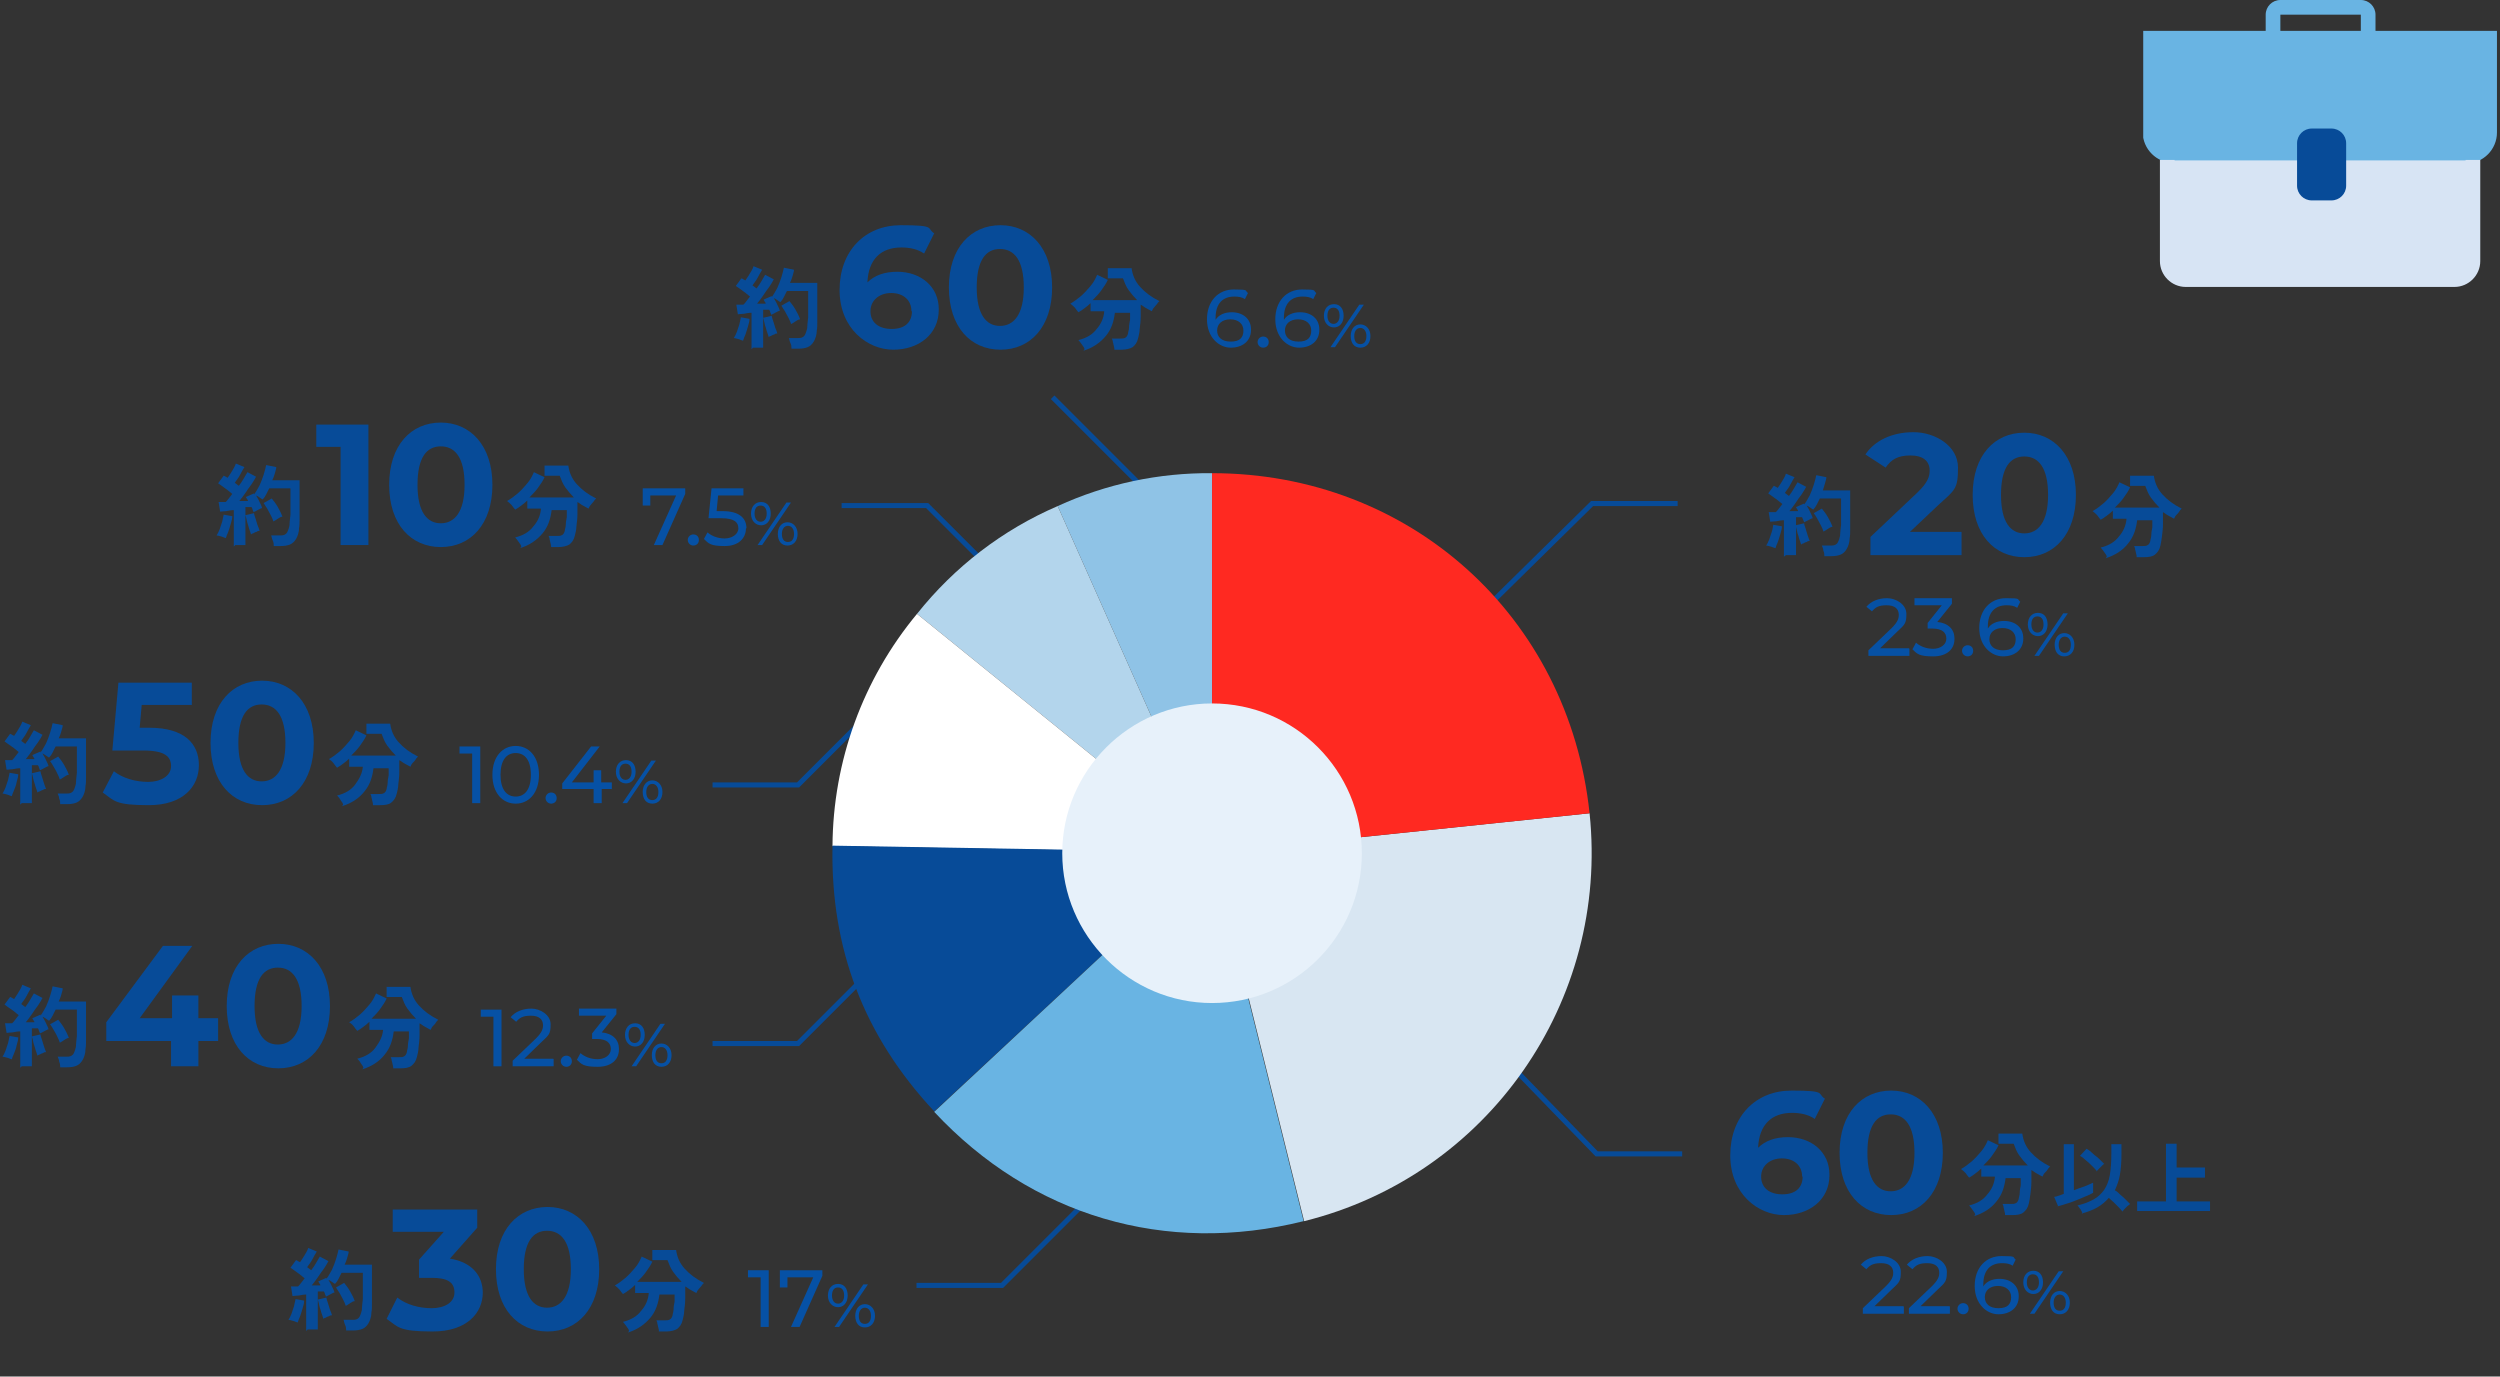 <?xml version="1.0" encoding="UTF-8"?>
<svg id="_レイヤー_1" data-name="レイヤー_1" xmlns="http://www.w3.org/2000/svg" xmlns:xlink="http://www.w3.org/1999/xlink" version="1.1" viewBox="0 0 494 272">
  <rect x="0" y="0" width="494" height="272" fill="#333333" stroke="none"/>
  <!-- Generator: Adobe Illustrator 29.1.0, SVG Export Plug-In . SVG Version: 2.1.0 Build 142)  -->
  <defs>
    <style>
      .st0, .st1 {
        fill: none;
      }

      .st2 {
        fill: #b3d5ec;
      }

      .st3 {
        fill: #d8e6f2;
      }

      .st4 {
        isolation: isolate;
      }

      .st5 {
        clip-path: url(#clippath-1);
      }

      .st6 {
        clip-path: url(#clippath-3);
      }

      .st7 {
        clip-path: url(#clippath-4);
      }

      .st8 {
        clip-path: url(#clippath-2);
      }

      .st9 {
        clip-path: url(#clippath-7);
      }

      .st10 {
        clip-path: url(#clippath-6);
      }

      .st11 {
        clip-path: url(#clippath-8);
      }

      .st12 {
        clip-path: url(#clippath-5);
      }

      .st13 {
        fill: #fff;
      }

      .st14 {
        fill: #074b98;
      }

      .st15 {
        fill: #8fc3e6;
      }

      .st16 {
        fill: #ff2921;
      }

      .st17 {
        fill: #e7f1fa;
      }

      .st18 {
        fill: #d7e4f4;
      }

      .st19 {
        fill: #69b4e3;
      }

      .st1 {
        stroke: #074b98;
        stroke-miterlimit: 10;
      }

      .st20 {
        fill: #0651a5;
      }

      .st21 {
        clip-path: url(#clippath);
      }
    </style>
    <clipPath id="clippath">
      <rect class="st0" x="191" y="77.9" width="34.2" height="17.8"/>
    </clipPath>
    <clipPath id="clippath-1">
      <rect class="st0" x="166.3" y="99.3" width="34.2" height="17.8"/>
    </clipPath>
    <clipPath id="clippath-2">
      <rect class="st0" x="291.3" y="99" width="40.2" height="20.8"/>
    </clipPath>
    <clipPath id="clippath-3">
      <rect class="st0" x="140.8" y="188.9" width="34.2" height="17.8"/>
    </clipPath>
    <clipPath id="clippath-4">
      <rect class="st0" x="140.8" y="137.8" width="34.2" height="17.8"/>
    </clipPath>
    <clipPath id="clippath-5">
      <rect class="st0" x="181" y="236.7" width="34.2" height="17.8"/>
    </clipPath>
    <clipPath id="clippath-6">
      <rect class="st0" x="290.3" y="206.7" width="42.2" height="21.8"/>
    </clipPath>
    <clipPath id="clippath-7">
      <rect class="st0" x="423.5" y="0" width="70" height="56.7"/>
    </clipPath>
    <clipPath id="clippath-8">
      <rect class="st0" x="164.5" y="93.5" width="150" height="150.2"/>
    </clipPath>
  </defs>
  <g id="_グループ_22172" data-name="グループ_22172">
    <g id="_グループ_22171" data-name="グループ_22171">
      <g id="_グループ_5576" data-name="グループ_5576">
        <g class="st21">
          <g id="_マスクグループ_142" data-name="マスクグループ_142">
            <path id="_パス_4675" data-name="パス_4675" class="st1" d="M224.9,95.4l-16.9-16.9"/>
          </g>
        </g>
      </g>
      <g id="_グループ_5577" data-name="グループ_5577">
        <g class="st5">
          <g id="_グループ_5437" data-name="グループ_5437">
            <path id="_パス_4675-2" data-name="パス_4675-2" class="st1" d="M200.1,116.8l-16.9-16.9h-16.9"/>
          </g>
        </g>
      </g>
      <g id="_グループ_5572" data-name="グループ_5572">
        <g class="st8">
          <g id="_グループ_5437-2" data-name="グループ_5437-2">
            <path id="_パス_4675-3" data-name="パス_4675-3" class="st1" d="M289.1,124.6l25.5-25.1h16.9"/>
          </g>
        </g>
      </g>
      <g id="_グループ_5575" data-name="グループ_5575">
        <g class="st6">
          <g id="_グループ_5437-3" data-name="グループ_5437-3">
            <path id="_パス_4675-4" data-name="パス_4675-4" class="st1" d="M174.6,189.3l-16.9,16.9h-16.9"/>
          </g>
        </g>
      </g>
      <g id="_グループ_9103" data-name="グループ_9103">
        <g class="st7">
          <g id="_グループ_5437-4" data-name="グループ_5437-4">
            <path id="_パス_4675-5" data-name="パス_4675-5" class="st1" d="M174.6,138.2l-16.9,16.9h-16.9"/>
          </g>
        </g>
      </g>
      <g id="_グループ_5574" data-name="グループ_5574">
        <g class="st12">
          <g id="_グループ_5437-5" data-name="グループ_5437-5">
            <path id="_パス_4675-6" data-name="パス_4675-6" class="st1" d="M214.9,237.1l-16.9,16.9h-16.9"/>
          </g>
        </g>
      </g>
      <g id="_グループ_5573" data-name="グループ_5573">
        <g class="st10">
          <g id="_グループ_5437-6" data-name="グループ_5437-6">
            <path id="_パス_4675-7" data-name="パス_4675-7" class="st1" d="M293.4,205.2l22.1,22.8h16.9"/>
          </g>
        </g>
      </g>
      <g id="_グループ_5504" data-name="グループ_5504">
        <g class="st9">
          <g id="_グループ_5503" data-name="グループ_5503">
            <path id="_パス_4738" data-name="パス_4738" class="st19" d="M451.5,30.7h-22c-2.5,0-4.6-2.1-4.6-4.6V7.5h67.1v18.6c0,2.5-2.1,4.6-4.6,4.6h-35.9Z"/>
            <path id="_パス_4739" data-name="パス_4739" class="st19" d="M487.4,32.2h-57.9c-3.3,0-6.1-2.7-6.1-6.1V6.1h70v20.1c0,3.3-2.7,6.1-6.1,6.1M426.4,9v17.1c0,1.7,1.4,3.1,3.1,3.1h57.9c1.7,0,3.1-1.4,3.1-3.1V9h-64.1Z"/>
            <path id="_パス_4740" data-name="パス_4740" class="st18" d="M488.8,31.7v20c0,2-1.6,3.6-3.6,3.6h-53.3c-2,0-3.6-1.6-3.6-3.6h0v-20"/>
            <path id="_パス_4741" data-name="パス_4741" class="st18" d="M485.2,56.7h-53.3c-2.8,0-5.1-2.3-5.1-5.1v-20h2.9v20c0,1.2,1,2.1,2.1,2.1h53.3c1.2,0,2.1-1,2.1-2.1v-20h2.9v20c0,2.8-2.3,5.1-5.1,5.1"/>
            <path id="_パス_4742" data-name="パス_4742" class="st14" d="M460.7,38.2h-3.9c-.8,0-1.5-.7-1.5-1.5v-8.4c0-.8.7-1.5,1.5-1.5h3.9c.8,0,1.5.7,1.5,1.5v8.4c0,.8-.7,1.5-1.5,1.5"/>
            <path id="_パス_4743" data-name="パス_4743" class="st14" d="M460.7,39.6h-3.9c-1.6,0-2.9-1.3-2.9-2.9v-8.4c0-1.6,1.3-2.9,2.9-2.9h3.9c1.6,0,2.9,1.3,2.9,2.9v8.4c0,1.6-1.3,2.9-2.9,2.9M460.7,28.2h-3.9v8.4h3.9v-8.4Z"/>
            <path id="_パス_4744" data-name="パス_4744" class="st19" d="M469.4,9.4h-2.9V2.9h-15.9v6.5h-2.9V2.9c0-1.6,1.3-2.9,2.9-2.9h15.9c1.6,0,2.9,1.3,2.9,2.9v6.5Z"/>
          </g>
        </g>
      </g>
      <g id="_グループ_7385" data-name="グループ_7385">
        <g id="_グループ_7256" data-name="グループ_7256">
          <g id="_分" data-name="分" class="st4">
            <g class="st4">
              <path class="st14" d="M103,108c0-.2-.2-.5-.5-.9s-.5-.7-.7-.9c1.6-.4,2.8-1.1,3.6-2.2.9-1,1.4-2.2,1.5-3.5h-2.7v-1.6c-.4.4-.8.7-1.2,1-.4.3-.8.6-1.2.8-.2-.2-.4-.5-.7-.9-.3-.3-.6-.6-.9-.8.7-.4,1.4-.9,2.1-1.5.7-.6,1.3-1.3,1.9-2s1-1.5,1.3-2.2l2.1,1c-.3.7-.8,1.4-1.3,2.1s-1.1,1.3-1.7,1.9h8.8c-.6-.6-1.2-1.3-1.7-2-.5-.7-.8-1.5-1.1-2.3h-3v-2h4.7c.2,1.4.7,2.6,1.7,3.7,1,1.1,2.2,2,3.8,2.8-.2.2-.4.4-.5.6-.2.2-.4.5-.6.7-.2.2-.3.5-.4.7-.4-.2-.7-.4-1.1-.6s-.7-.5-1.1-.7c0,.8,0,1.6,0,2.4,0,.8-.1,1.6-.2,2.4,0,.7-.2,1.3-.3,1.8-.2.9-.6,1.4-1.1,1.8-.5.3-1.3.5-2.2.5h-1.4c0-.2,0-.4-.1-.7s-.1-.6-.2-.8c0-.3-.1-.5-.2-.7h1.6c.5,0,.8,0,1.1-.2.2-.1.4-.4.5-.8,0-.3.2-.7.2-1.2s.1-1,.2-1.5c0-.5,0-1,0-1.4h-3c-.2,1.7-.7,3.3-1.8,4.6s-2.5,2.3-4.4,2.9Z"/>
            </g>
          </g>
          <g id="_10" class="st4">
            <g class="st4">
              <path class="st14" d="M72.8,83.9v23.8h-5.5v-19.4h-4.8v-4.4h10.3Z"/>
              <path class="st14" d="M76.9,95.8c0-7.9,4.4-12.3,10.2-12.3s10.2,4.5,10.2,12.3-4.3,12.3-10.2,12.3-10.2-4.5-10.2-12.3ZM91.8,95.8c0-5.4-1.9-7.6-4.7-7.6s-4.6,2.2-4.6,7.6,1.9,7.6,4.6,7.6,4.7-2.2,4.7-7.6Z"/>
            </g>
          </g>
          <g id="_約" data-name="約" class="st4">
            <g class="st4">
              <path class="st14" d="M44.6,106.3c-.2,0-.5-.2-.9-.3-.4-.1-.7-.2-.9-.2.2-.3.4-.7.6-1.2.2-.5.3-1,.5-1.5.1-.5.2-1,.3-1.4l1.7.3c0,.4-.1.9-.3,1.5s-.3,1.1-.5,1.6c-.2.5-.4.9-.5,1.3ZM46.2,108v-7.2c-.5,0-1,.1-1.5.2-.5,0-.9.1-1.2.1l-.3-1.9c.2,0,.4,0,.6,0,.2,0,.5,0,.8,0,.2-.2.4-.4.6-.7.2-.3.5-.6.7-.9-.4-.3-.8-.7-1.4-1.1-.5-.4-1-.7-1.4-1l1.1-1.5c.1,0,.2.1.4.2s.3.2.4.2c.2-.3.4-.6.6-.9.2-.3.4-.7.6-1s.3-.6.4-.9l1.7.7c-.3.5-.6,1-.9,1.6-.3.6-.7,1-1,1.5.1.1.3.2.4.3.1.1.3.2.4.3.4-.5.7-1,1-1.5.3-.5.5-.9.7-1.2l1.7.9c-.2.4-.5.9-.9,1.5-.4.5-.8,1.1-1.2,1.7s-.8,1.1-1.2,1.6c.3,0,.6,0,.9,0,.3,0,.6,0,.8,0,0-.2-.1-.3-.2-.4,0-.1-.2-.3-.2-.4l1.6-.7s0,0,0,.1c0,0,0,0,0,.1.4-.5.7-1.1,1.1-1.8.3-.7.6-1.4.8-2.1.2-.7.4-1.3.5-1.9l2,.4c0,.4-.2.8-.3,1.3-.1.4-.3.9-.5,1.3h5.4v3.1c0,1,0,1.9,0,2.7,0,.8,0,1.4,0,2,0,.6,0,1.1-.1,1.6,0,.9-.3,1.7-.6,2.2-.3.5-.7.9-1.2,1.1-.5.2-1.1.3-1.8.3h-1.4c0-.3,0-.7-.2-1.1s-.2-.7-.3-1h1.9c.5,0,.8-.1,1.1-.4.2-.2.4-.7.6-1.5,0-.5.1-1.2.2-2.2,0-.9,0-2.2,0-3.9v-1.3h-4.2c-.2.4-.4.8-.6,1.2-.2.4-.4.7-.7,1-.2-.1-.3-.2-.6-.4s-.4-.3-.7-.4c.2.4.5.8.7,1.3.2.4.4.8.5,1.2-.2,0-.5.2-.9.4-.3.2-.6.3-.8.4,0-.1-.1-.3-.2-.5,0-.2-.1-.3-.2-.5-.2,0-.4,0-.6,0s-.4,0-.6,0v7.5h-2ZM49.6,105.6c-.1-.3-.2-.7-.4-1.2-.1-.5-.3-.9-.4-1.4-.1-.5-.2-.9-.3-1.2l1.7-.4c0,.3.2.7.3,1.1.1.4.3.9.4,1.3.2.4.3.8.4,1.1-.2,0-.4,0-.6.2-.2,0-.5.2-.7.3-.2,0-.4.2-.5.3ZM54,103c-.1-.4-.3-.8-.5-1.2s-.5-.9-.7-1.3c-.3-.4-.5-.8-.7-1.1l1.6-.9c.4.5.8,1,1.2,1.7.4.7.7,1.3.9,1.9-.3,0-.6.2-.9.4-.3.2-.6.4-.8.5Z"/>
            </g>
          </g>
        </g>
        <g id="_7.5_" class="st4">
          <g class="st4">
            <path class="st20" d="M135.4,96.5v1.1l-4.5,10.1h-1.7l4.4-9.8h-5.1v2h-1.5v-3.4h8.5Z"/>
            <path class="st20" d="M135.9,106.7c0-.6.5-1.1,1.1-1.1s1.1.4,1.1,1.1-.5,1.1-1.1,1.1-1.1-.5-1.1-1.1Z"/>
            <path class="st20" d="M147.4,104.4c0,1.9-1.4,3.5-4.2,3.5s-3.2-.5-4.1-1.4l.7-1.3c.8.7,2,1.2,3.4,1.2s2.7-.8,2.7-2-.8-2-3.4-2h-2.5l.6-5.9h6.3v1.4h-5l-.3,3.1h1.2c3.3,0,4.7,1.4,4.7,3.4Z"/>
          </g>
          <g class="st4">
            <path class="st20" d="M148.4,101.5c0-1.4.8-2.3,2-2.3s1.9.9,1.9,2.3-.8,2.3-1.9,2.3-2-.9-2-2.3ZM151.5,101.5c0-1-.4-1.6-1.2-1.6s-1.2.6-1.2,1.6.5,1.6,1.2,1.6,1.2-.6,1.2-1.6ZM155.4,99.3h.9l-5.7,8.4h-.9l5.7-8.4ZM153.7,105.5c0-1.4.8-2.3,1.9-2.3s2,.9,2,2.3-.8,2.3-2,2.3-1.9-.9-1.9-2.3ZM156.9,105.5c0-1-.5-1.6-1.2-1.6s-1.2.6-1.2,1.6.4,1.6,1.2,1.6,1.2-.6,1.2-1.6Z"/>
          </g>
        </g>
      </g>
      <g id="_グループ_7263" data-name="グループ_7263">
        <g id="_グループ_7257" data-name="グループ_7257">
          <g id="_分-2" data-name="分-2" class="st4">
            <g class="st4">
              <path class="st14" d="M416.3,110c0-.2-.2-.5-.5-.9s-.5-.7-.7-.9c1.6-.4,2.8-1.1,3.6-2.2.9-1,1.4-2.2,1.5-3.5h-2.7v-1.6c-.4.4-.8.7-1.2,1-.4.3-.8.6-1.2.8-.2-.2-.4-.5-.7-.9-.3-.3-.6-.6-.9-.8.7-.4,1.4-.9,2.1-1.5.7-.6,1.3-1.3,1.9-2,.6-.7,1-1.5,1.3-2.2l2.1,1c-.3.7-.8,1.4-1.3,2.1s-1.1,1.3-1.7,1.9h8.8c-.6-.6-1.2-1.3-1.7-2-.5-.7-.8-1.5-1.1-2.3h-3v-2h4.7c.2,1.4.7,2.6,1.7,3.7,1,1.1,2.2,2,3.8,2.8-.2.2-.4.4-.5.6s-.4.5-.6.7c-.2.2-.3.5-.4.7-.4-.2-.7-.4-1.1-.6s-.7-.5-1.1-.7c0,.8,0,1.6,0,2.4,0,.8-.1,1.6-.2,2.4s-.2,1.3-.3,1.8c-.2.9-.6,1.4-1.1,1.8s-1.3.5-2.2.5h-1.4c0-.2,0-.4-.1-.7s-.1-.6-.2-.8c0-.3-.1-.5-.2-.7h1.6c.5,0,.8,0,1.1-.2.2-.1.4-.4.5-.8,0-.3.2-.7.2-1.2,0-.5.1-1,.2-1.5,0-.5,0-1,0-1.4h-3c-.2,1.7-.7,3.3-1.8,4.6-1,1.3-2.5,2.3-4.4,2.9Z"/>
            </g>
          </g>
          <g id="_20" class="st4">
            <g class="st4">
              <path class="st14" d="M387.6,105.2v4.5h-18v-3.6l9.2-8.7c2.1-2,2.5-3.2,2.5-4.4,0-1.9-1.3-3-3.8-3s-3.8.8-4.9,2.4l-4-2.6c1.8-2.7,5.2-4.4,9.5-4.4s8.8,2.7,8.8,7-.6,4.4-4,7.5l-5.5,5.2h10.2Z"/>
              <path class="st14" d="M389.8,97.8c0-7.9,4.4-12.3,10.2-12.3s10.2,4.5,10.2,12.3-4.3,12.3-10.2,12.3-10.2-4.5-10.2-12.3ZM404.7,97.8c0-5.4-1.9-7.6-4.7-7.6s-4.6,2.2-4.6,7.6,1.9,7.6,4.6,7.6,4.7-2.2,4.7-7.6Z"/>
            </g>
          </g>
          <g id="_約-2" data-name="約-2" class="st4">
            <g class="st4">
              <path class="st14" d="M350.8,108.3c-.2,0-.5-.2-.9-.3-.4-.1-.7-.2-.9-.2.2-.3.4-.7.6-1.2.2-.5.3-1,.5-1.5s.2-1,.3-1.4l1.7.3c0,.4-.1.9-.3,1.5s-.3,1.1-.5,1.6c-.2.5-.4.9-.5,1.3ZM352.5,110v-7.2c-.5,0-1,.1-1.5.2-.5,0-.9.1-1.2.1l-.3-1.9c.2,0,.4,0,.6,0,.2,0,.5,0,.8,0,.2-.2.4-.4.6-.7.2-.3.5-.6.7-.9-.4-.3-.8-.7-1.4-1.1-.5-.4-1-.7-1.4-1l1.1-1.5c.1,0,.2.1.4.2.1,0,.3.2.4.2.2-.3.4-.6.6-.9.2-.3.4-.7.6-1s.3-.6.4-.9l1.7.7c-.3.5-.6,1-.9,1.6-.3.6-.7,1-1,1.5.1.1.3.2.4.3.1.1.3.2.4.3.4-.5.7-1,1-1.5.3-.5.5-.9.7-1.2l1.7.9c-.2.4-.5.9-.9,1.5-.4.5-.8,1.1-1.2,1.7s-.8,1.1-1.2,1.6c.3,0,.6,0,.9,0,.3,0,.6,0,.8,0,0-.2-.1-.3-.2-.4,0-.1-.2-.3-.2-.4l1.6-.7s0,0,0,.1c0,0,0,0,0,.1.4-.5.7-1.1,1.1-1.8.3-.7.6-1.4.8-2.1.2-.7.4-1.3.5-1.9l2,.4c0,.4-.2.8-.3,1.3-.1.4-.3.9-.4,1.3h5.4v3.1c0,1,0,1.9,0,2.7,0,.8,0,1.4,0,2,0,.6,0,1.1-.1,1.6,0,.9-.3,1.7-.6,2.2-.3.5-.7.9-1.2,1.1s-1.1.3-1.8.3h-1.4c0-.3,0-.7-.2-1.1,0-.4-.2-.7-.3-1h1.9c.5,0,.8-.1,1.1-.4.2-.2.4-.7.6-1.5,0-.5.1-1.2.2-2.2,0-.9,0-2.2,0-3.9v-1.3h-4.2c-.2.4-.4.8-.6,1.2-.2.4-.4.7-.7,1-.2-.1-.3-.2-.6-.4s-.4-.3-.7-.4c.2.4.5.8.7,1.3.2.4.4.8.5,1.2-.2,0-.5.2-.9.4s-.6.3-.8.4c0-.1-.1-.3-.2-.5s-.1-.3-.2-.5c-.2,0-.4,0-.6,0-.2,0-.4,0-.6,0v7.5h-2ZM355.9,107.6c-.1-.3-.2-.7-.4-1.2-.1-.5-.3-.9-.4-1.4-.1-.5-.2-.9-.3-1.2l1.7-.4c0,.3.2.7.3,1.1.1.4.3.9.4,1.3s.3.8.4,1.1c-.2,0-.4,0-.6.2-.2,0-.5.2-.7.3-.2,0-.4.2-.5.3ZM360.3,105c-.1-.4-.3-.8-.5-1.2s-.5-.9-.7-1.3-.5-.8-.7-1.1l1.6-.9c.4.5.8,1,1.2,1.7.4.7.7,1.3.9,1.9-.3,0-.6.2-.9.4-.3.2-.6.4-.8.5Z"/>
            </g>
          </g>
        </g>
        <g id="_23.6_" class="st4">
          <g class="st4">
            <path class="st20" d="M377.3,128.2v1.4h-8.1v-1.1l4.6-4.4c1.2-1.2,1.4-1.9,1.4-2.6,0-1.2-.8-1.9-2.4-1.9s-2.2.4-2.9,1.2l-1.1-.9c.9-1.1,2.4-1.7,4.1-1.7s3.8,1.2,3.8,3.1-.3,2.1-1.8,3.5l-3.4,3.3h5.7Z"/>
            <path class="st20" d="M386.2,126.3c0,1.9-1.4,3.4-4.2,3.4s-3.2-.5-4.1-1.4l.7-1.3c.8.7,2,1.2,3.4,1.2s2.6-.8,2.6-2-.8-2-2.8-2h-.9v-1.1l2.8-3.5h-5.4v-1.4h7.4v1.1l-2.9,3.6c2.2.2,3.4,1.5,3.4,3.2Z"/>
            <path class="st20" d="M387.7,128.6c0-.6.5-1.1,1.1-1.1s1.1.4,1.1,1.1-.5,1.1-1.1,1.1-1.1-.5-1.1-1.1Z"/>
            <path class="st20" d="M399.8,126.2c0,2.2-1.7,3.5-4,3.5s-4.7-2-4.7-5.6,2.2-5.9,5.3-5.9,2.1.2,2.8.7l-.6,1.2c-.6-.4-1.3-.5-2.1-.5-2.3,0-3.7,1.4-3.7,4.2s0,.3,0,.4c.6-1,1.8-1.5,3.2-1.5,2.2,0,3.8,1.3,3.8,3.4ZM398.3,126.3c0-1.3-1-2.2-2.6-2.2s-2.6.9-2.6,2.2.9,2.2,2.7,2.2,2.5-.8,2.5-2.2Z"/>
          </g>
          <g class="st4">
            <path class="st20" d="M400.7,123.4c0-1.4.8-2.3,2-2.3s1.9.9,1.9,2.3-.8,2.3-1.9,2.3-2-.9-2-2.3ZM403.8,123.4c0-1-.4-1.6-1.2-1.6s-1.2.6-1.2,1.6.5,1.6,1.2,1.6,1.2-.6,1.2-1.6ZM407.7,121.2h.9l-5.7,8.4h-.9l5.7-8.4ZM406,127.4c0-1.4.8-2.3,1.9-2.3s2,.9,2,2.3-.8,2.3-2,2.3-1.9-.9-1.9-2.3ZM409.2,127.4c0-1-.5-1.6-1.2-1.6s-1.2.6-1.2,1.6.4,1.6,1.2,1.6,1.2-.6,1.2-1.6Z"/>
          </g>
        </g>
      </g>
      <g id="_グループ_7264" data-name="グループ_7264">
        <g id="_グループ_7257-2" data-name="グループ_7257-2">
          <g id="_分-3" data-name="分-3" class="st4">
            <g class="st4">
              <path class="st14" d="M214.3,69c0-.2-.2-.5-.5-.9s-.5-.7-.7-.9c1.6-.4,2.8-1.1,3.6-2.2.9-1,1.4-2.2,1.5-3.5h-2.7v-1.6c-.4.4-.8.7-1.2,1-.4.3-.8.6-1.2.8-.2-.2-.4-.5-.7-.9-.3-.3-.6-.6-.9-.8.7-.4,1.4-.9,2.1-1.5.7-.6,1.3-1.3,1.9-2s1-1.5,1.3-2.2l2.1,1c-.3.7-.8,1.4-1.3,2.1s-1.1,1.3-1.7,1.9h8.8c-.6-.6-1.2-1.3-1.7-2-.5-.7-.8-1.5-1.1-2.3h-3v-2h4.7c.2,1.4.7,2.6,1.7,3.7,1,1.1,2.2,2,3.8,2.8-.2.2-.4.4-.5.6-.2.2-.4.5-.6.7-.2.2-.3.5-.4.7-.4-.2-.7-.4-1.1-.6s-.7-.5-1.1-.7c0,.8,0,1.6,0,2.4,0,.8-.1,1.6-.2,2.4,0,.7-.2,1.3-.3,1.8-.2.9-.6,1.4-1.1,1.8-.5.3-1.3.5-2.2.5h-1.4c0-.2,0-.4-.1-.7s-.1-.6-.2-.8c0-.3-.1-.5-.2-.7h1.6c.5,0,.8,0,1.1-.2.2-.1.4-.4.5-.8,0-.3.2-.7.2-1.2s.1-1,.2-1.5c0-.5,0-1,0-1.4h-3c-.2,1.7-.7,3.3-1.8,4.6s-2.5,2.3-4.4,2.9Z"/>
            </g>
          </g>
          <g id="_60" class="st4">
            <g class="st4">
              <path class="st14" d="M185.5,61.2c0,4.9-4,7.9-9,7.9s-10.6-4.1-10.6-11.8,5-12.8,12.1-12.8,5,.6,6.6,1.6l-2,4c-1.3-.9-2.9-1.2-4.5-1.2-4,0-6.5,2.3-6.7,6.9,1.4-1.4,3.4-2.1,5.9-2.1,4.6,0,8.2,2.9,8.2,7.4ZM180.1,61.5c0-2.2-1.6-3.6-4-3.6s-4.1,1.5-4.1,3.6,1.5,3.5,4.2,3.5,4-1.4,4-3.5Z"/>
              <path class="st14" d="M187.5,56.8c0-7.9,4.4-12.3,10.2-12.3s10.2,4.5,10.2,12.3-4.3,12.3-10.2,12.3-10.2-4.5-10.2-12.3ZM202.3,56.8c0-5.4-1.9-7.6-4.7-7.6s-4.6,2.2-4.6,7.6,1.9,7.6,4.6,7.6,4.7-2.2,4.7-7.6Z"/>
            </g>
          </g>
          <g id="_約-3" data-name="約-3" class="st4">
            <g class="st4">
              <path class="st14" d="M146.8,67.3c-.2,0-.5-.2-.9-.3-.4-.1-.7-.2-.9-.2.2-.3.4-.7.6-1.2.2-.5.3-1,.5-1.5.1-.5.2-1,.3-1.4l1.7.3c0,.4-.1.9-.3,1.5s-.3,1.1-.5,1.6c-.2.5-.4.9-.5,1.3ZM148.5,69v-7.2c-.5,0-1,.1-1.5.2-.5,0-.9.1-1.2.1l-.3-1.9c.2,0,.4,0,.6,0,.2,0,.5,0,.8,0,.2-.2.4-.4.6-.7.2-.3.5-.6.7-.9-.4-.3-.8-.7-1.4-1.1-.5-.4-1-.7-1.4-1l1.1-1.5c.1,0,.2.1.4.2s.3.2.4.2c.2-.3.4-.6.6-.9.2-.3.4-.7.6-1s.3-.6.4-.9l1.7.7c-.3.5-.6,1-.9,1.6-.3.6-.7,1-1,1.5.1.1.3.2.4.3.1.1.3.2.4.3.4-.5.7-1,1-1.5.3-.5.5-.9.7-1.2l1.7.9c-.2.4-.5.9-.9,1.5-.4.5-.8,1.1-1.2,1.7s-.8,1.1-1.2,1.6c.3,0,.6,0,.9,0,.3,0,.6,0,.8,0,0-.2-.1-.3-.2-.4,0-.1-.2-.3-.2-.4l1.6-.7s0,0,0,.1c0,0,0,0,0,.1.4-.5.7-1.1,1.1-1.8.3-.7.6-1.4.8-2.1.2-.7.4-1.3.5-1.9l2,.4c0,.4-.2.8-.3,1.3-.1.4-.3.9-.5,1.3h5.4v3.1c0,1,0,1.9,0,2.7,0,.8,0,1.4,0,2,0,.6,0,1.1-.1,1.6,0,.9-.3,1.7-.6,2.2-.3.5-.7.9-1.2,1.1-.5.2-1.1.3-1.8.3h-1.4c0-.3,0-.7-.2-1.1s-.2-.7-.3-1h1.9c.5,0,.8-.1,1.1-.4.2-.2.4-.7.6-1.5,0-.5.1-1.2.2-2.2,0-.9,0-2.2,0-3.9v-1.3h-4.2c-.2.4-.4.8-.6,1.2-.2.4-.4.7-.7,1-.2-.1-.3-.2-.6-.4s-.4-.3-.7-.4c.2.4.5.8.7,1.3.2.4.4.8.5,1.2-.2,0-.5.2-.9.4-.3.2-.6.3-.8.4,0-.1-.1-.3-.2-.5,0-.2-.1-.3-.2-.5-.2,0-.4,0-.6,0s-.4,0-.6,0v7.5h-2ZM151.9,66.6c-.1-.3-.2-.7-.4-1.2-.1-.5-.3-.9-.4-1.4-.1-.5-.2-.9-.3-1.2l1.7-.4c0,.3.2.7.3,1.1.1.4.3.9.4,1.3.2.4.3.8.4,1.1-.2,0-.4,0-.6.2-.2,0-.5.2-.7.3-.2,0-.4.2-.5.3ZM156.3,64c-.1-.4-.3-.8-.5-1.2s-.5-.9-.7-1.3c-.3-.4-.5-.8-.7-1.1l1.6-.9c.4.5.8,1,1.2,1.7.4.7.7,1.3.9,1.9-.3,0-.6.2-.9.4-.3.2-.6.4-.8.5Z"/>
            </g>
          </g>
        </g>
        <g id="_6.6_" class="st4">
          <g class="st4">
            <path class="st20" d="M247.2,65.2c0,2.2-1.7,3.5-4,3.5s-4.7-2-4.7-5.6,2.2-5.9,5.3-5.9,2.1.2,2.8.7l-.6,1.2c-.6-.4-1.3-.5-2.1-.5-2.3,0-3.7,1.4-3.7,4.2s0,.3,0,.4c.6-1,1.8-1.5,3.2-1.5,2.2,0,3.8,1.3,3.8,3.4ZM245.7,65.3c0-1.3-1-2.2-2.6-2.2s-2.6.9-2.6,2.2.9,2.2,2.7,2.2,2.5-.8,2.5-2.2Z"/>
            <path class="st20" d="M248.5,67.6c0-.6.5-1.1,1.1-1.1s1.1.4,1.1,1.1-.5,1.1-1.1,1.1-1.1-.5-1.1-1.1Z"/>
            <path class="st20" d="M260.7,65.2c0,2.2-1.7,3.5-4,3.5s-4.7-2-4.7-5.6,2.2-5.9,5.3-5.9,2.1.2,2.8.7l-.6,1.2c-.6-.4-1.3-.5-2.1-.5-2.3,0-3.7,1.4-3.7,4.2s0,.3,0,.4c.6-1,1.8-1.5,3.2-1.5,2.2,0,3.8,1.3,3.8,3.4ZM259.1,65.3c0-1.3-1-2.2-2.6-2.2s-2.6.9-2.6,2.2.9,2.2,2.7,2.2,2.5-.8,2.5-2.2Z"/>
          </g>
          <g class="st4">
            <path class="st20" d="M261.6,62.4c0-1.4.8-2.3,2-2.3s1.9.9,1.9,2.3-.8,2.3-1.9,2.3-2-.9-2-2.3ZM264.7,62.4c0-1-.4-1.6-1.2-1.6s-1.2.6-1.2,1.6.5,1.6,1.2,1.6,1.2-.6,1.2-1.6ZM268.6,60.2h.9l-5.7,8.4h-.9l5.7-8.4ZM266.9,66.4c0-1.4.8-2.3,1.9-2.3s2,.9,2,2.3-.8,2.3-2,2.3-1.9-.9-1.9-2.3ZM270,66.4c0-1-.5-1.6-1.2-1.6s-1.2.6-1.2,1.6.4,1.6,1.2,1.6,1.2-.6,1.2-1.6Z"/>
          </g>
        </g>
      </g>
      <g id="_グループ_7266" data-name="グループ_7266">
        <g id="_グループ_7257-3" data-name="グループ_7257-3">
          <g id="_分以上" data-name="分以上" class="st4">
            <g class="st4">
              <path class="st14" d="M390.3,240c0-.2-.2-.5-.5-.9s-.5-.7-.7-.9c1.6-.4,2.8-1.1,3.6-2.2.9-1,1.4-2.2,1.5-3.5h-2.7v-1.6c-.4.4-.8.7-1.2,1-.4.3-.8.6-1.2.8-.2-.2-.4-.5-.7-.9-.3-.3-.6-.6-.9-.8.7-.4,1.4-.9,2.1-1.5.7-.6,1.3-1.3,1.9-2,.6-.7,1-1.5,1.3-2.2l2.1,1c-.3.7-.8,1.4-1.3,2.1s-1.1,1.3-1.7,1.9h8.8c-.6-.6-1.2-1.3-1.7-2-.5-.7-.8-1.5-1.1-2.3h-3v-2h4.7c.2,1.4.7,2.6,1.7,3.7,1,1.1,2.2,2,3.8,2.8-.2.2-.4.4-.5.6s-.4.5-.6.7c-.2.2-.3.5-.4.7-.4-.2-.7-.4-1.1-.6s-.7-.5-1.1-.7c0,.8,0,1.6,0,2.4,0,.8-.1,1.6-.2,2.4s-.2,1.3-.3,1.8c-.2.9-.6,1.4-1.1,1.8s-1.3.5-2.2.5h-1.4c0-.2,0-.4-.1-.7s-.1-.6-.2-.8c0-.3-.1-.5-.2-.7h1.6c.5,0,.8,0,1.1-.2.2-.1.4-.4.5-.8,0-.3.2-.7.2-1.2,0-.5.1-1,.2-1.5,0-.5,0-1,0-1.4h-3c-.2,1.7-.7,3.3-1.8,4.6-1,1.3-2.5,2.3-4.4,2.9Z"/>
            </g>
            <g class="st4">
              <path class="st14" d="M406.7,238.4l-.8-1.9c.2,0,.5-.1.8-.2.3-.1.7-.2,1.1-.4v-9.8h2v9.1c.8-.3,1.5-.6,2.2-.8.7-.3,1.2-.5,1.6-.7v2c-.4.2-.9.5-1.5.7-.6.3-1.2.5-1.9.8-.7.3-1.3.5-2,.7s-1.2.4-1.7.5ZM411.5,239.9c0-.2-.1-.4-.2-.6-.1-.2-.2-.4-.4-.6-.1-.2-.3-.4-.4-.5,1.3-.3,2.3-.7,3.2-1.2.9-.5,1.5-1.1,2.1-1.9.5-.8.9-1.7,1.1-2.9s.3-2.6.3-4.2v-1.9h2v1.9c0,1.6-.1,2.9-.3,4.1-.2,1.2-.6,2.2-1,3.1.4.2.7.5,1.1.9.4.3.8.7,1.1,1s.6.6.8.8c-.1.1-.3.3-.5.4-.2.2-.4.4-.6.6-.2.2-.3.4-.4.5-.2-.2-.4-.5-.7-.8s-.6-.6-1-1c-.3-.3-.7-.6-1-.9-.6.7-1.4,1.4-2.3,1.9s-1.9.9-3.1,1.2ZM414.4,231.5c-.2-.3-.6-.7-1-1.1-.4-.4-.8-.8-1.2-1.1-.4-.4-.8-.7-1.2-.9l1.3-1.4c.4.2.8.5,1.2.9.4.4.9.7,1.3,1.1.4.4.7.7,1,1-.1,0-.3.2-.5.4-.2.2-.4.4-.6.6s-.3.3-.4.5Z"/>
              <path class="st14" d="M422.3,239.3v-1.9h5.7v-11.4h2.1v4.7h5.6v2h-5.6v4.7h6.6v1.9h-14.4Z"/>
            </g>
          </g>
          <g id="_60-2" class="st4">
            <g class="st4">
              <path class="st14" d="M361.5,232.2c0,4.9-4,7.9-9,7.9s-10.6-4.1-10.6-11.8,5-12.8,12.1-12.8,5,.6,6.6,1.6l-2,4c-1.3-.9-2.9-1.2-4.5-1.2-4,0-6.5,2.3-6.7,6.9,1.4-1.4,3.4-2.1,5.9-2.1,4.6,0,8.2,2.9,8.2,7.4ZM356.1,232.5c0-2.2-1.6-3.6-4-3.6s-4.1,1.5-4.1,3.6,1.5,3.5,4.2,3.5,4-1.4,4-3.5Z"/>
              <path class="st14" d="M363.5,227.8c0-7.9,4.4-12.3,10.2-12.3s10.2,4.5,10.2,12.3-4.3,12.3-10.2,12.3-10.2-4.5-10.2-12.3ZM378.3,227.8c0-5.4-1.9-7.6-4.7-7.6s-4.6,2.2-4.6,7.6,1.9,7.6,4.6,7.6,4.7-2.2,4.7-7.6Z"/>
            </g>
          </g>
        </g>
        <g id="_22.6_" class="st4">
          <g class="st4">
            <path class="st20" d="M376.2,258.2v1.4h-8.1v-1.1l4.6-4.4c1.2-1.2,1.4-1.9,1.4-2.6,0-1.2-.8-1.9-2.4-1.9s-2.2.4-2.9,1.2l-1.1-.9c.9-1.1,2.4-1.7,4.1-1.7s3.8,1.2,3.8,3.1-.3,2.1-1.8,3.5l-3.4,3.3h5.7Z"/>
            <path class="st20" d="M385.3,258.2v1.4h-8.1v-1.1l4.6-4.4c1.2-1.2,1.4-1.9,1.4-2.6,0-1.2-.8-1.9-2.4-1.9s-2.2.4-2.9,1.2l-1.1-.9c.9-1.1,2.4-1.7,4.1-1.7s3.8,1.2,3.8,3.1-.3,2.1-1.8,3.5l-3.4,3.3h5.7Z"/>
            <path class="st20" d="M386.8,258.6c0-.6.5-1.1,1.1-1.1s1.1.4,1.1,1.1-.5,1.1-1.1,1.1-1.1-.5-1.1-1.1Z"/>
            <path class="st20" d="M398.9,256.2c0,2.2-1.7,3.5-4,3.5s-4.7-2-4.7-5.6,2.2-5.9,5.3-5.9,2.1.2,2.8.7l-.6,1.2c-.6-.4-1.3-.5-2.1-.5-2.3,0-3.7,1.4-3.7,4.2s0,.3,0,.4c.6-1,1.8-1.5,3.2-1.5,2.2,0,3.8,1.3,3.8,3.4ZM397.4,256.3c0-1.3-1-2.2-2.6-2.2s-2.6.9-2.6,2.2.9,2.2,2.7,2.2,2.5-.8,2.5-2.2Z"/>
          </g>
          <g class="st4">
            <path class="st20" d="M399.8,253.4c0-1.4.8-2.3,2-2.3s1.9.9,1.9,2.3-.8,2.3-1.9,2.3-2-.9-2-2.3ZM402.9,253.4c0-1-.4-1.6-1.2-1.6s-1.2.6-1.2,1.6.5,1.6,1.2,1.6,1.2-.6,1.2-1.6ZM406.8,251.2h.9l-5.7,8.4h-.9l5.7-8.4ZM405.1,257.4c0-1.4.8-2.3,1.9-2.3s2,.9,2,2.3-.8,2.3-2,2.3-1.9-.9-1.9-2.3ZM408.2,257.4c0-1-.5-1.6-1.2-1.6s-1.2.6-1.2,1.6.4,1.6,1.2,1.6,1.2-.6,1.2-1.6Z"/>
          </g>
        </g>
      </g>
      <g id="_グループ_9102" data-name="グループ_9102">
        <g id="_グループ_7258" data-name="グループ_7258">
          <g id="_分-4" data-name="分-4" class="st4">
            <g class="st4">
              <path class="st14" d="M124.3,263c0-.2-.2-.5-.5-.9s-.5-.7-.7-.9c1.6-.4,2.8-1.1,3.6-2.2.9-1,1.4-2.2,1.5-3.5h-2.7v-1.6c-.4.4-.8.7-1.2,1-.4.3-.8.6-1.2.8-.2-.2-.4-.5-.7-.9-.3-.3-.6-.6-.9-.8.7-.4,1.4-.9,2.1-1.5.7-.6,1.3-1.3,1.9-2s1-1.5,1.3-2.2l2.1,1c-.3.7-.8,1.4-1.3,2.1s-1.1,1.3-1.7,1.9h8.8c-.6-.6-1.2-1.3-1.7-2-.5-.7-.8-1.5-1.1-2.3h-3v-2h4.7c.2,1.4.7,2.6,1.7,3.7,1,1.1,2.2,2,3.8,2.8-.2.2-.4.4-.5.6-.2.2-.4.5-.6.7-.2.2-.3.5-.4.7-.4-.2-.7-.4-1.1-.6s-.7-.5-1.1-.7c0,.8,0,1.6,0,2.4,0,.8-.1,1.6-.2,2.4,0,.7-.2,1.3-.3,1.8-.2.9-.6,1.4-1.1,1.8-.5.3-1.3.5-2.2.5h-1.4c0-.2,0-.4-.1-.7s-.1-.6-.2-.8c0-.3-.1-.5-.2-.7h1.6c.5,0,.8,0,1.1-.2.2-.1.4-.4.5-.8,0-.3.2-.7.2-1.2s.1-1,.2-1.5c0-.5,0-1,0-1.4h-3c-.2,1.7-.7,3.3-1.8,4.6s-2.5,2.3-4.4,2.9Z"/>
            </g>
          </g>
          <g id="_30" class="st4">
            <g class="st4">
              <path class="st14" d="M95.4,255.4c0,4-3.1,7.7-9.9,7.7s-6.8-.9-9.1-2.5l2.1-4.2c1.8,1.4,4.3,2.1,6.8,2.1s4.5-1.1,4.5-3.1-1.3-2.9-4.5-2.9h-2.5v-3.6l4.9-5.5h-10.1v-4.4h16.7v3.6l-5.4,6.1c4.3.7,6.5,3.3,6.5,6.8Z"/>
              <path class="st14" d="M98,250.8c0-7.9,4.4-12.3,10.2-12.3s10.2,4.5,10.2,12.3-4.3,12.3-10.2,12.3-10.2-4.5-10.2-12.3ZM112.8,250.8c0-5.4-1.9-7.6-4.7-7.6s-4.6,2.2-4.6,7.6,1.9,7.6,4.6,7.6,4.7-2.2,4.7-7.6Z"/>
            </g>
          </g>
          <g id="_約-4" data-name="約-4" class="st4">
            <g class="st4">
              <path class="st14" d="M58.8,261.3c-.2,0-.5-.2-.9-.3-.4-.1-.7-.2-.9-.2.2-.3.4-.7.6-1.2.2-.5.3-1,.5-1.5.1-.5.2-1,.3-1.4l1.7.3c0,.4-.1.9-.3,1.5s-.3,1.1-.5,1.6c-.2.5-.4.9-.5,1.3ZM60.5,263v-7.2c-.5,0-1,.1-1.5.2-.5,0-.9.1-1.2.1l-.3-1.9c.2,0,.4,0,.6,0,.2,0,.5,0,.8,0,.2-.2.4-.4.6-.7.2-.3.5-.6.7-.9-.4-.3-.8-.7-1.4-1.1-.5-.4-1-.7-1.4-1l1.1-1.5c.1,0,.2.1.4.2s.3.2.4.2c.2-.3.4-.6.6-.9.2-.3.4-.7.6-1s.3-.6.4-.9l1.7.7c-.3.5-.6,1-.9,1.6-.3.6-.7,1-1,1.5.1.1.3.2.4.3.1.1.3.2.4.3.4-.5.7-1,1-1.5.3-.5.5-.9.7-1.2l1.7.9c-.2.4-.5.9-.9,1.5-.4.5-.8,1.1-1.2,1.7s-.8,1.1-1.2,1.6c.3,0,.6,0,.9,0,.3,0,.6,0,.8,0,0-.2-.1-.3-.2-.4,0-.1-.2-.3-.2-.4l1.6-.7s0,0,0,.1c0,0,0,0,0,.1.4-.5.7-1.1,1.1-1.8.3-.7.6-1.4.8-2.1.2-.7.4-1.3.5-1.9l2,.4c0,.4-.2.8-.3,1.3-.1.4-.3.9-.5,1.3h5.4v3.1c0,1,0,1.9,0,2.7,0,.8,0,1.4,0,2,0,.6,0,1.1-.1,1.6,0,.9-.3,1.7-.6,2.2-.3.5-.7.9-1.2,1.1-.5.2-1.1.3-1.8.3h-1.4c0-.3,0-.7-.2-1.1s-.2-.7-.3-1h1.9c.5,0,.8-.1,1.1-.4.2-.2.4-.7.6-1.5,0-.5.1-1.2.2-2.2,0-.9,0-2.2,0-3.9v-1.3h-4.2c-.2.4-.4.8-.6,1.2-.2.4-.4.7-.7,1-.2-.1-.3-.2-.6-.4s-.4-.3-.7-.4c.2.4.5.8.7,1.3.2.4.4.8.5,1.2-.2,0-.5.2-.9.4-.3.2-.6.3-.8.4,0-.1-.1-.3-.2-.5,0-.2-.1-.3-.2-.5-.2,0-.4,0-.6,0s-.4,0-.6,0v7.5h-2ZM63.9,260.6c-.1-.3-.2-.7-.4-1.2-.1-.5-.3-.9-.4-1.4-.1-.5-.2-.9-.3-1.2l1.7-.4c0,.3.2.7.3,1.1.1.4.3.9.4,1.3.2.4.3.8.4,1.1-.2,0-.4,0-.6.2-.2,0-.5.2-.7.3-.2,0-.4.2-.5.3ZM68.3,258c-.1-.4-.3-.8-.5-1.2s-.5-.9-.7-1.3c-.3-.4-.5-.8-.7-1.1l1.6-.9c.4.5.8,1,1.2,1.7.4.7.7,1.3.9,1.9-.3,0-.6.2-.9.4-.3.2-.6.4-.8.5Z"/>
            </g>
          </g>
        </g>
        <g class="st4">
          <g class="st4">
            <path class="st20" d="M151.9,251v11.2h-1.6v-9.8h-2.5v-1.4h4.1Z"/>
            <path class="st20" d="M162.5,251v1.1l-4.5,10.1h-1.7l4.4-9.8h-5.1v2h-1.5v-3.4h8.5Z"/>
          </g>
          <g class="st4">
            <path class="st20" d="M163.6,256c0-1.4.8-2.3,2-2.3s1.9.9,1.9,2.3-.8,2.3-1.9,2.3-2-.9-2-2.3ZM166.8,256c0-1-.4-1.6-1.2-1.6s-1.2.6-1.2,1.6.5,1.6,1.2,1.6,1.2-.6,1.2-1.6ZM170.6,253.8h.9l-5.7,8.4h-.9l5.7-8.4ZM169,260c0-1.4.8-2.3,1.9-2.3s2,.9,2,2.3-.8,2.3-2,2.3-1.9-.9-1.9-2.3ZM172.1,260c0-1-.5-1.6-1.2-1.6s-1.2.6-1.2,1.6.4,1.6,1.2,1.6,1.2-.6,1.2-1.6Z"/>
          </g>
        </g>
      </g>
      <g id="_グループ_7260" data-name="グループ_7260">
        <g id="_12.3_" class="st4">
          <g class="st4">
            <path class="st20" d="M99.1,199.5v11.2h-1.6v-9.8h-2.5v-1.4h4.1Z"/>
            <path class="st20" d="M109.4,209.3v1.4h-8.1v-1.1l4.6-4.4c1.2-1.2,1.4-1.9,1.4-2.6,0-1.2-.8-1.9-2.4-1.9s-2.2.4-2.9,1.2l-1.1-.9c.9-1.1,2.4-1.7,4.1-1.7s3.8,1.2,3.8,3.1-.3,2.1-1.8,3.5l-3.4,3.3h5.7Z"/>
            <path class="st20" d="M110.8,209.7c0-.6.5-1.1,1.1-1.1s1.1.4,1.1,1.1-.5,1.1-1.1,1.1-1.1-.5-1.1-1.1Z"/>
            <path class="st20" d="M122.3,207.4c0,1.9-1.4,3.4-4.2,3.4s-3.2-.5-4.1-1.4l.7-1.3c.8.7,2,1.2,3.4,1.2s2.6-.8,2.6-2-.8-2-2.8-2h-.9v-1.1l2.8-3.5h-5.4v-1.4h7.4v1.1l-2.9,3.6c2.2.2,3.4,1.5,3.4,3.2Z"/>
          </g>
          <g class="st4">
            <path class="st20" d="M123.5,204.5c0-1.4.8-2.3,2-2.3s1.9.9,1.9,2.3-.8,2.3-1.9,2.3-2-.9-2-2.3ZM126.6,204.5c0-1-.4-1.6-1.2-1.6s-1.2.6-1.2,1.6.5,1.6,1.2,1.6,1.2-.6,1.2-1.6ZM130.5,202.3h.9l-5.7,8.4h-.9l5.7-8.4ZM128.8,208.5c0-1.4.8-2.3,1.9-2.3s2,.9,2,2.3-.8,2.3-2,2.3-1.9-.9-1.9-2.3ZM131.9,208.5c0-1-.5-1.6-1.2-1.6s-1.2.6-1.2,1.6.4,1.6,1.2,1.6,1.2-.6,1.2-1.6Z"/>
          </g>
        </g>
        <g id="_グループ_7259" data-name="グループ_7259">
          <g id="_分-5" data-name="分-5" class="st4">
            <g class="st4">
              <path class="st14" d="M71.8,211c0-.2-.2-.5-.5-.9-.2-.4-.5-.7-.7-.9,1.6-.4,2.8-1.1,3.6-2.2s1.4-2.2,1.5-3.5h-2.7v-1.6c-.4.4-.8.7-1.2,1-.4.3-.8.6-1.2.8-.2-.2-.4-.5-.7-.9s-.6-.6-.9-.8c.7-.4,1.4-.9,2.1-1.5.7-.6,1.3-1.3,1.9-2,.6-.7,1-1.5,1.3-2.2l2.1,1c-.3.7-.8,1.4-1.3,2.1s-1.1,1.3-1.7,1.9h8.8c-.6-.6-1.2-1.3-1.7-2-.5-.7-.8-1.5-1.1-2.3h-3v-2h4.7c.2,1.4.7,2.6,1.7,3.7,1,1.1,2.2,2,3.8,2.8-.2.2-.4.4-.5.6s-.4.5-.6.7c-.2.2-.3.5-.4.7-.4-.2-.7-.4-1.1-.6-.4-.2-.7-.5-1.1-.7,0,.8,0,1.6,0,2.4,0,.8-.1,1.6-.2,2.4,0,.7-.2,1.3-.3,1.8-.2.9-.6,1.4-1.1,1.8s-1.3.5-2.2.5h-1.4c0-.2,0-.4-.1-.7s-.1-.6-.2-.8c0-.3-.1-.5-.2-.7h1.6c.5,0,.8,0,1.1-.2.2-.1.4-.4.5-.8,0-.3.2-.7.2-1.2,0-.5.1-1,.2-1.5,0-.5,0-1,0-1.4h-3c-.2,1.7-.7,3.3-1.8,4.6-1,1.3-2.5,2.3-4.4,2.9Z"/>
            </g>
          </g>
          <g id="_40" class="st4">
            <g class="st4">
              <path class="st14" d="M43.1,205.7h-3.9v5h-5.4v-5h-12.8v-3.7l11.2-15.1h5.8l-10.4,14.3h6.4v-4.5h5.2v4.5h3.9v4.5Z"/>
              <path class="st14" d="M44.8,198.8c0-7.9,4.4-12.3,10.2-12.3s10.2,4.5,10.2,12.3-4.3,12.3-10.2,12.3-10.2-4.5-10.2-12.3ZM59.6,198.8c0-5.4-1.9-7.6-4.7-7.6s-4.6,2.2-4.6,7.6,1.9,7.6,4.6,7.6,4.7-2.2,4.7-7.6Z"/>
            </g>
          </g>
          <g id="_約-5" data-name="約-5" class="st4">
            <g class="st4">
              <path class="st14" d="M2.3,209.3c-.2,0-.5-.2-.9-.3-.4-.1-.7-.2-.9-.2.2-.3.4-.7.6-1.2s.3-1,.5-1.5c.1-.5.2-1,.3-1.4l1.7.3c0,.4-.1.9-.3,1.5-.1.6-.3,1.1-.5,1.6-.2.5-.4.9-.5,1.3ZM4,211v-7.2c-.5,0-1,.1-1.5.2-.5,0-.9.1-1.2.1l-.3-1.9c.2,0,.4,0,.6,0,.2,0,.5,0,.8,0,.2-.2.4-.4.6-.7.2-.3.5-.6.7-.9-.4-.3-.8-.7-1.4-1.1s-1-.7-1.4-1l1.1-1.5c.1,0,.2.1.4.2s.3.2.4.2c.2-.3.4-.6.6-.9.2-.3.4-.7.6-1s.3-.6.4-.9l1.7.7c-.3.5-.6,1-.9,1.6-.3.6-.7,1-1,1.5.1.1.3.2.4.3.1.1.3.2.4.3.4-.5.7-1,1-1.5.3-.5.5-.9.7-1.2l1.7.9c-.2.4-.5.9-.9,1.5-.4.5-.8,1.1-1.2,1.7s-.8,1.1-1.2,1.6c.3,0,.6,0,.9,0,.3,0,.6,0,.8,0,0-.2-.1-.3-.2-.4,0-.1-.2-.3-.2-.4l1.6-.7s0,0,0,.1c0,0,0,0,0,.1.4-.5.7-1.1,1.1-1.8.3-.7.6-1.4.8-2.1.2-.7.4-1.3.5-1.9l2,.4c0,.4-.2.8-.3,1.3-.1.4-.3.9-.5,1.3h5.4v3.1c0,1,0,1.9,0,2.7,0,.8,0,1.4,0,2,0,.6,0,1.1-.1,1.6,0,.9-.3,1.7-.6,2.2-.3.5-.7.9-1.2,1.1-.5.2-1.1.3-1.8.3h-1.4c0-.3,0-.7-.2-1.1,0-.4-.2-.7-.3-1h1.9c.5,0,.8-.1,1.1-.4.2-.2.4-.7.6-1.5,0-.5.1-1.2.2-2.2,0-.9,0-2.2,0-3.9v-1.3h-4.2c-.2.4-.4.8-.6,1.2-.2.4-.4.7-.7,1-.2-.1-.3-.2-.6-.4-.2-.1-.4-.3-.7-.4.2.4.5.8.7,1.3.2.4.4.8.5,1.2-.2,0-.5.2-.9.4-.3.2-.6.3-.8.4,0-.1-.1-.3-.2-.5,0-.2-.1-.3-.2-.5-.2,0-.4,0-.6,0s-.4,0-.6,0v7.5h-2ZM7.4,208.6c-.1-.3-.2-.7-.4-1.2-.1-.5-.3-.9-.4-1.4-.1-.5-.2-.9-.3-1.2l1.7-.4c0,.3.2.7.3,1.1.1.4.3.9.4,1.3s.3.8.4,1.1c-.2,0-.4,0-.6.2-.2,0-.5.2-.7.3-.2,0-.4.2-.5.3ZM11.8,206c-.1-.4-.3-.8-.5-1.2-.2-.5-.5-.9-.7-1.3s-.5-.8-.7-1.1l1.6-.9c.4.5.8,1,1.2,1.7s.7,1.3.9,1.9c-.3,0-.6.2-.9.4-.3.2-.6.4-.8.5Z"/>
            </g>
          </g>
        </g>
      </g>
      <g id="_グループ_7261" data-name="グループ_7261">
        <g id="_10.4_" class="st4">
          <g class="st4">
            <path class="st20" d="M94.9,147.5v11.2h-1.6v-9.8h-2.5v-1.4h4.1Z"/>
            <path class="st20" d="M97.3,153.1c0-3.6,2-5.7,4.6-5.7s4.6,2.1,4.6,5.7-2,5.7-4.6,5.7-4.6-2.1-4.6-5.7ZM104.9,153.1c0-2.9-1.2-4.3-3-4.3s-3,1.4-3,4.3,1.2,4.3,3,4.3,3-1.4,3-4.3Z"/>
            <path class="st20" d="M107.8,157.7c0-.6.5-1.1,1.1-1.1s1.1.4,1.1,1.1-.5,1.1-1.1,1.1-1.1-.5-1.1-1.1Z"/>
            <path class="st20" d="M121,155.9h-2.1v2.8h-1.6v-2.8h-6.2v-1.1l5.7-7.3h1.7l-5.5,7.1h4.3v-2.4h1.5v2.4h2.1v1.4Z"/>
          </g>
          <g class="st4">
            <path class="st20" d="M121.7,152.5c0-1.4.8-2.3,2-2.3s1.9.9,1.9,2.3-.8,2.3-1.9,2.3-2-.9-2-2.3ZM124.8,152.5c0-1-.4-1.6-1.2-1.6s-1.2.6-1.2,1.6.5,1.6,1.2,1.6,1.2-.6,1.2-1.6ZM128.7,150.3h.9l-5.7,8.4h-.9l5.7-8.4ZM127,156.5c0-1.4.8-2.3,1.9-2.3s2,.9,2,2.3-.8,2.3-2,2.3-1.9-.9-1.9-2.3ZM130.1,156.5c0-1-.5-1.6-1.2-1.6s-1.2.6-1.2,1.6.4,1.6,1.2,1.6,1.2-.6,1.2-1.6Z"/>
          </g>
        </g>
        <g id="_グループ_7259-2" data-name="グループ_7259-2">
          <g id="_分-6" data-name="分-6" class="st4">
            <g class="st4">
              <path class="st14" d="M67.8,159c0-.2-.2-.5-.5-.9-.2-.4-.5-.7-.7-.9,1.6-.4,2.8-1.1,3.6-2.2s1.4-2.2,1.5-3.5h-2.7v-1.6c-.4.4-.8.7-1.2,1-.4.3-.8.6-1.2.8-.2-.2-.4-.5-.7-.9s-.6-.6-.9-.8c.7-.4,1.4-.9,2.1-1.5.7-.6,1.3-1.3,1.9-2,.6-.7,1-1.5,1.3-2.2l2.1,1c-.3.7-.8,1.4-1.3,2.1s-1.1,1.3-1.7,1.9h8.8c-.6-.6-1.2-1.3-1.7-2-.5-.7-.8-1.5-1.1-2.3h-3v-2h4.7c.2,1.4.7,2.6,1.7,3.7,1,1.1,2.2,2,3.8,2.8-.2.2-.4.4-.5.6s-.4.5-.6.7c-.2.2-.3.5-.4.7-.4-.2-.7-.4-1.1-.6-.4-.2-.7-.5-1.1-.7,0,.8,0,1.6,0,2.4,0,.8-.1,1.6-.2,2.4,0,.7-.2,1.3-.3,1.8-.2.9-.6,1.4-1.1,1.8s-1.3.5-2.2.5h-1.4c0-.2,0-.4-.1-.7s-.1-.6-.2-.8c0-.3-.1-.5-.2-.7h1.6c.5,0,.8,0,1.1-.2.2-.1.4-.4.5-.8,0-.3.2-.7.2-1.2,0-.5.1-1,.2-1.5,0-.5,0-1,0-1.4h-3c-.2,1.7-.7,3.3-1.8,4.6-1,1.3-2.5,2.3-4.4,2.9Z"/>
            </g>
          </g>
          <g id="_50" class="st4">
            <g class="st4">
              <path class="st14" d="M39.3,151.2c0,4.2-3.1,7.9-9.9,7.9s-6.8-.9-9.1-2.5l2.2-4.2c1.8,1.4,4.3,2.1,6.8,2.1s4.5-1.2,4.5-3.1-1.2-3.1-5.5-3.1h-6.1l1.2-13.4h14.5v4.4h-9.9l-.4,4.5h1.9c7,0,9.8,3.2,9.8,7.4Z"/>
              <path class="st14" d="M41.6,146.8c0-7.9,4.4-12.3,10.2-12.3s10.2,4.5,10.2,12.3-4.3,12.3-10.2,12.3-10.2-4.5-10.2-12.3ZM56.4,146.8c0-5.4-1.9-7.6-4.7-7.6s-4.6,2.2-4.6,7.6,1.9,7.6,4.6,7.6,4.7-2.2,4.7-7.6Z"/>
            </g>
          </g>
          <g id="_約-6" data-name="約-6" class="st4">
            <g class="st4">
              <path class="st14" d="M2.3,157.3c-.2,0-.5-.2-.9-.3-.4-.1-.7-.2-.9-.2.2-.3.4-.7.6-1.2s.3-1,.5-1.5c.1-.5.2-1,.3-1.4l1.7.3c0,.4-.1.9-.3,1.5-.1.6-.3,1.1-.5,1.6-.2.5-.4.9-.5,1.3ZM4,159v-7.2c-.5,0-1,.1-1.5.2-.5,0-.9.1-1.2.1l-.3-1.9c.2,0,.4,0,.6,0,.2,0,.5,0,.8,0,.2-.2.4-.4.6-.7.2-.3.5-.6.7-.9-.4-.3-.8-.7-1.4-1.1s-1-.7-1.4-1l1.1-1.5c.1,0,.2.1.4.2s.3.2.4.2c.2-.3.4-.6.6-.9.2-.3.4-.7.6-1s.3-.6.4-.9l1.7.7c-.3.5-.6,1-.9,1.6-.3.6-.7,1-1,1.5.1.1.3.2.4.3.1.1.3.2.4.3.4-.5.7-1,1-1.5.3-.5.5-.9.7-1.2l1.7.9c-.2.4-.5.9-.9,1.5-.4.5-.8,1.1-1.2,1.7s-.8,1.1-1.2,1.6c.3,0,.6,0,.9,0,.3,0,.6,0,.8,0,0-.2-.1-.3-.2-.4,0-.1-.2-.3-.2-.4l1.6-.7s0,0,0,.1c0,0,0,0,0,.1.4-.5.7-1.1,1.1-1.8.3-.7.6-1.4.8-2.1.2-.7.4-1.3.5-1.9l2,.4c0,.4-.2.8-.3,1.3-.1.4-.3.9-.5,1.3h5.4v3.1c0,1,0,1.9,0,2.7,0,.8,0,1.4,0,2,0,.6,0,1.1-.1,1.6,0,.9-.3,1.7-.6,2.2-.3.5-.7.9-1.2,1.1-.5.2-1.1.3-1.8.3h-1.4c0-.3,0-.7-.2-1.1,0-.4-.2-.7-.3-1h1.9c.5,0,.8-.1,1.1-.4.2-.2.4-.7.6-1.5,0-.5.1-1.2.2-2.2,0-.9,0-2.2,0-3.9v-1.3h-4.2c-.2.4-.4.8-.6,1.2-.2.4-.4.7-.7,1-.2-.1-.3-.2-.6-.4-.2-.1-.4-.3-.7-.4.2.4.5.8.7,1.3.2.4.4.8.5,1.2-.2,0-.5.2-.9.4-.3.2-.6.3-.8.4,0-.1-.1-.3-.2-.5,0-.2-.1-.3-.2-.5-.2,0-.4,0-.6,0s-.4,0-.6,0v7.5h-2ZM7.4,156.6c-.1-.3-.2-.7-.4-1.2-.1-.5-.3-.9-.4-1.4-.1-.5-.2-.9-.3-1.2l1.7-.4c0,.3.2.7.3,1.1.1.4.3.9.4,1.3s.3.8.4,1.1c-.2,0-.4,0-.6.2-.2,0-.5.2-.7.3-.2,0-.4.2-.5.3ZM11.8,154c-.1-.4-.3-.8-.5-1.2-.2-.5-.5-.9-.7-1.3s-.5-.8-.7-1.1l1.6-.9c.4.5.8,1,1.2,1.7s.7,1.3.9,1.9c-.3,0-.6.2-.9.4-.3.2-.6.4-.8.5Z"/>
            </g>
          </g>
        </g>
      </g>
      <g id="_グループ_9101" data-name="グループ_9101">
        <g class="st11">
          <g id="_グループ_9101-2" data-name="グループ_9101-2">
            <path id="_パス_13002" data-name="パス_13002" class="st15" d="M239.5,168.5l-30.5-68.5c9.6-4.4,20-6.6,30.5-6.5v75Z"/>
            <path id="_パス_13003" data-name="パス_13003" class="st2" d="M239.5,168.5l-58.3-47.2c7.4-9.3,16.9-16.6,27.8-21.3l30.5,68.5Z"/>
            <path id="_パス_13004" data-name="パス_13004" class="st13" d="M239.5,168.5l-75-1.3c.1-16.8,6-33,16.7-45.9l58.3,47.2Z"/>
            <path id="_パス_13005" data-name="パス_13005" class="st14" d="M239.5,168.5l-54.9,51.1c-13.9-14.9-20.5-32.1-20.1-52.5l75,1.3Z"/>
            <path id="_パス_13006" data-name="パス_13006" class="st19" d="M239.5,168.5l18.1,72.8c-27.3,6.8-53.8-1-73-21.6l54.8-51.1Z"/>
            <path id="_パス_13007" data-name="パス_13007" class="st3" d="M239.5,168.5l74.6-7.8c3.9,37.2-20.1,71.6-56.4,80.6l-18.1-72.8Z"/>
            <path id="_パス_13008" data-name="パス_13008" class="st16" d="M239.5,168.5v-75c39.1,0,70.5,28.3,74.6,67.2l-74.6,7.8Z"/>
            <path id="_パス_13009" data-name="パス_13009" class="st17" d="M269.1,168.6c0,16.4-13.3,29.6-29.6,29.6s-29.6-13.3-29.6-29.6,13.3-29.6,29.6-29.6h0c16.4,0,29.6,13.3,29.6,29.6"/>
          </g>
        </g>
      </g>
    </g>
    <rect id="_長方形_60592" data-name="長方形_60592" class="st0" y="0" width="494" height="272"/>
  </g>
</svg>